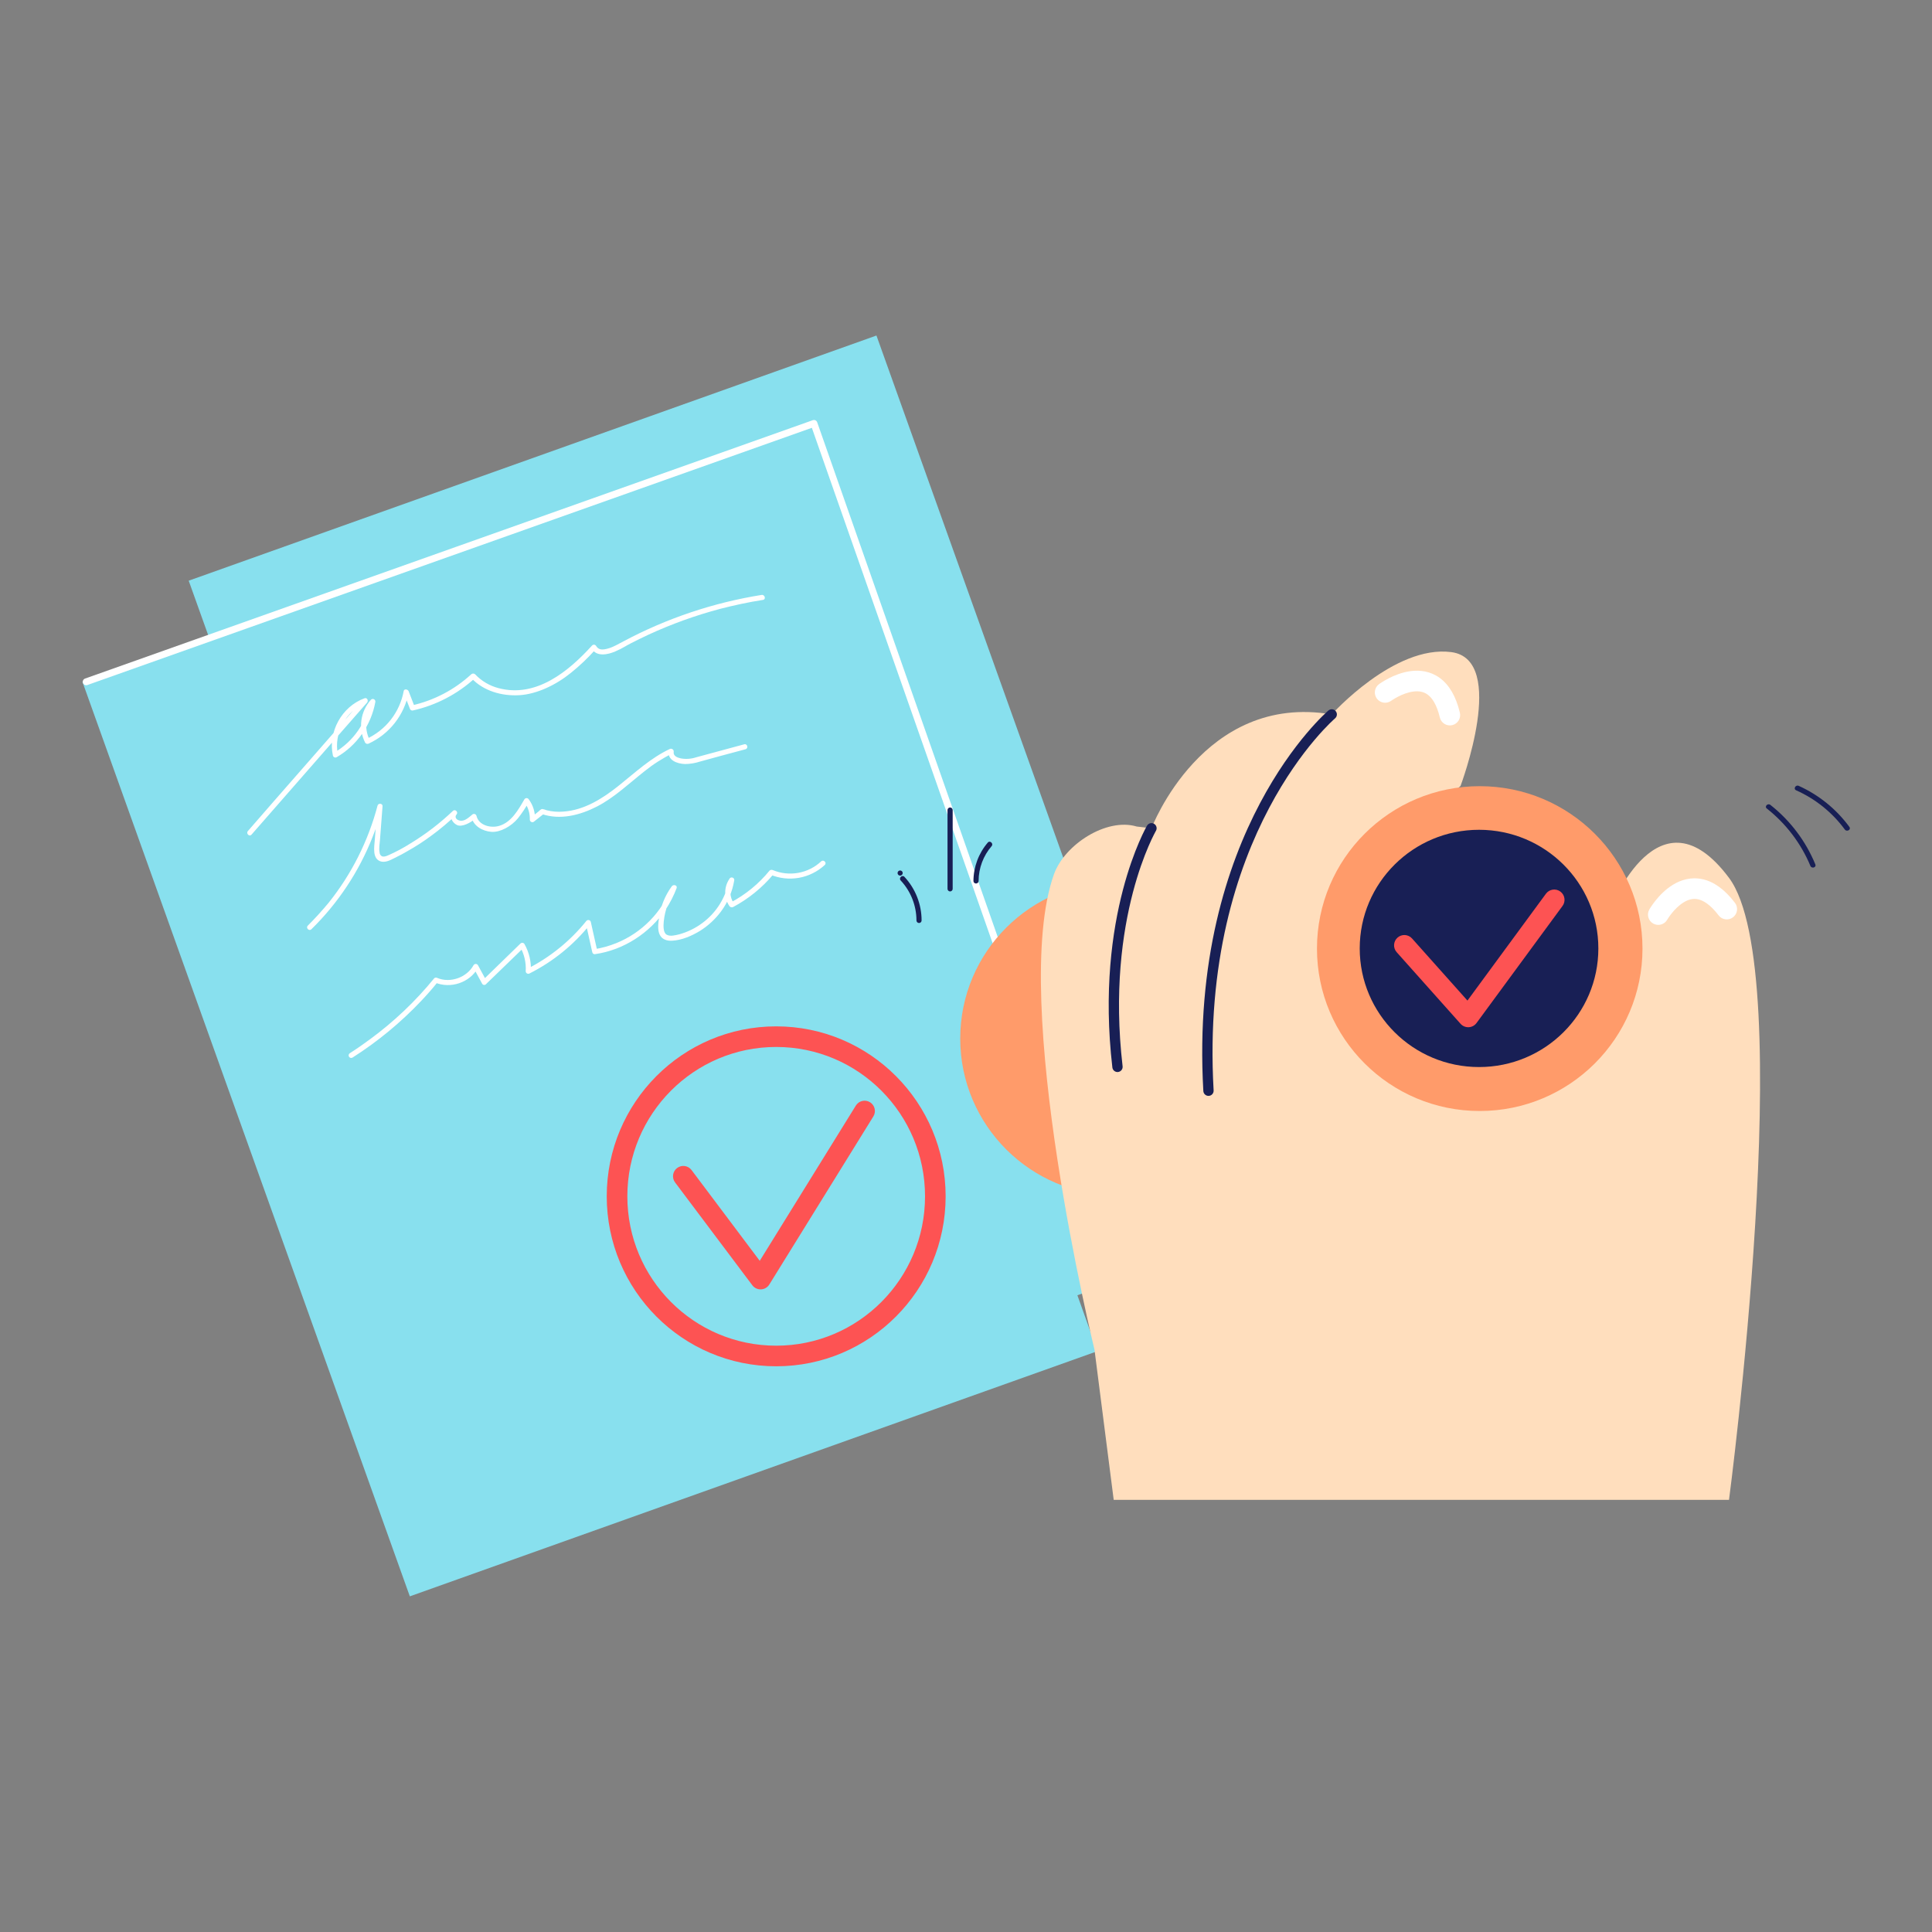 <svg xmlns="http://www.w3.org/2000/svg" fill="none" height="3000" viewBox="0 0 3000 3000" width="3000"><rect x="0" y="0" width="3000" height="3000" fill="#808080" stroke="none"/><path d="m1869.05 1941.35-1067.662 380.68-508.373-1420.35 1067.935-380.68z" fill="#88e0ee"></path><path d="m1704.04 2098.1-1067.666 380.69-508.374-1420.09 1067.93-380.683z" fill="#88e0ee"></path><path clip-rule="evenodd" d="m1205.26 1625.72c-127.6 0-231.127 103.79-231.127 231.93s103.527 231.93 231.127 231.93 231.13-103.79 231.13-231.93-103.53-231.93-231.13-231.93zm-263.117 231.93c0-145.71 117.757-263.92 263.117-263.92s263.12 118.21 263.12 263.92-117.76 263.92-263.12 263.92-263.117-118.21-263.117-263.92z" fill="#fd5353" fill-rule="evenodd"></path><path clip-rule="evenodd" d="m1350.97 1711.56c7.51 4.65 9.83 14.5 5.18 22.02l-161.55 260.98c-2.78 4.49-7.6 7.32-12.88 7.56s-10.33-2.15-13.51-6.37l-119.96-159.68c-5.31-7.07-3.88-17.09 3.18-22.4s17.09-3.88 22.4 3.18l105.89 140.96 149.23-241.07c4.65-7.51 14.51-9.83 22.02-5.18z" fill="#fd5353" fill-rule="evenodd"></path><path d="m390.582 1295.96 139.69-159.68 39.721-45.32c2.399-2.94.266-8.27-3.999-6.67-35.189 12.8-57.049 52.25-49.051 89.04.162.59.457 1.14.863 1.59.406.46.912.82 1.479 1.05.566.24 1.179.33 1.789.29.611-.04 1.204-.22 1.733-.53 15.591-9.08 29.027-21.43 39.382-36.2 10.356-14.78 17.383-31.62 20.6-49.37.177-.84.083-1.71-.269-2.49-.352-.77-.944-1.42-1.689-1.83-.745-.42-1.603-.59-2.45-.48-.847.1-1.638.48-2.257 1.06-8.12 8.92-13.335 20.1-14.954 32.05s.435 24.11 5.89 34.87c.589.81 1.447 1.39 2.423 1.64.975.24 2.006.13 2.909-.31 15.901-7.31 29.83-18.31 40.632-32.08s18.166-29.91 21.482-47.1h-7.731l9.597 24.8c.252 1.02.898 1.9 1.796 2.45.899.55 1.977.72 3.002.48 36.006-8.11 69.271-25.47 96.503-50.38h-5.865c18.928 20.26 47.452 28.25 74.644 26.65 27.191-1.6 57.048-15.99 79.974-34.65 13.902-11.15 26.833-23.46 38.655-36.79l-6.398-.8c7.998 13.06 25.059 9.33 36.789 4.26 11.729-5.06 15.994-8.53 23.992-12.525 7.997-3.998 17.861-9.063 27.196-13.329 36-16.606 73.37-30.074 111.69-40.254 21.86-5.598 43.99-10.396 66.38-13.862 5.07-.8 2.94-8.531-2.13-7.731-74.93 12-147.35 36.321-214.333 71.977-7.73 3.999-15.461 8.794-23.992 11.194s-14.662 2.67-18.661-4c-.313-.5-.733-.92-1.23-1.24-.498-.32-1.06-.53-1.646-.61-.587-.07-1.183-.02-1.746.16-.563.19-1.078.49-1.509.89-36.522 40.26-86.906 81.85-145.288 66.38-13.966-3.61-26.627-11.09-36.522-21.59-.819-.69-1.858-1.08-2.932-1.08s-2.114.39-2.933 1.08c-26.095 24.08-58.104 40.82-92.77 48.52l5.065 2.66-9.597-24.79c-1.333-3.2-7.198-4.26-7.731 0-3.014 16.19-9.897 31.4-20.063 44.36-10.165 12.95-23.312 23.25-38.319 30.02l5.598 1.33c-4.581-9.19-6.294-19.54-4.915-29.71 1.378-10.18 5.785-19.7 12.646-27.34l-6.664-4c-2.913 16.76-9.458 32.67-19.175 46.62-9.717 13.96-22.372 25.62-37.074 34.16l5.864 2.4c-6.931-32.26 12.53-67.98 43.453-79.44l-3.732-6.67-139.956 159.95-39.454 45.32c-3.466 3.73 2.133 9.6 5.598 5.6z" fill="#fff"></path><path d="m483.62 1442.85c41.355-40.51 73.695-89.29 94.903-143.16 6.11-15.22 11.274-30.8 15.462-46.65l-7.997-1.07-3.999 51.99c-.8 10.66-4.532 30.12 9.863 33.85 7.198 1.6 14.129-2.13 19.994-5.06 5.865-2.94 13.862-6.93 20.527-10.93 13.148-7.33 25.794-15.52 37.855-24.53 13.606-9.95 26.521-20.82 38.654-32.52l-5.598-5.6c-6.664 7.2-1.866 17.86 6.132 21.86 7.997 4 21.859-3.73 29.324-10.4l-6.665-1.86c3.199 14.13 17.328 21.86 30.924 22.92 13.595 1.07 30.923-8.53 41.053-20.79 6.415-8.02 12.123-16.59 17.062-25.59h-6.931c5.858 7.93 8.864 17.6 8.53 27.46.011.8.261 1.57.717 2.23.457.65 1.1 1.16 1.846 1.45.746.28 1.561.34 2.34.16s1.485-.59 2.028-1.18l15.462-12.26-3.998.8c28.79 9.86 59.714 1.86 86.106-11.73 26.391-13.6 49.584-35.72 73.576-54.65 13.41-10.83 27.98-20.13 43.45-27.73l-5.86-4.53c-2.4 15.2 12.79 20.53 25.06 21.06 7.87-.04 15.7-1.3 23.19-3.73l33.06-9.06 37.85-10.13c5.07-1.34 2.93-9.07-1.86-7.73l-74.91 20.26c-7.65 2.52-15.81 3.07-23.73 1.6-5.07-1.07-12-3.74-10.93-10.13.1-.75.01-1.51-.27-2.21-.29-.69-.75-1.3-1.35-1.76-.59-.46-1.3-.76-2.04-.86-.75-.1-1.51 0-2.21.29-29.59 13.87-53.845 36.53-79.17 56.79-25.326 20.26-53.85 38.38-86.373 40.52-8.766.76-17.598.04-26.125-2.14-2.041-.9-4.193-1.52-6.398-1.86-2.399 0-4.265 2.4-5.865 3.73l-12.263 9.86 6.665 2.94c.516-11.28-2.874-22.39-9.597-31.46-.351-.61-.856-1.12-1.464-1.47-.609-.35-1.299-.53-2.002-.53s-1.393.18-2.001.53c-.609.35-1.114.86-1.464 1.47-9.064 15.73-19.994 35.45-38.921 41.05-13.063 4-31.99-.53-35.456-15.73-.208-.65-.582-1.25-1.087-1.72-.504-.47-1.122-.8-1.793-.96s-1.372-.15-2.035.04-1.266.55-1.75 1.05c-4.798 3.99-11.463 10.39-18.394 9.33-6.931-1.07-9.064-6.14-5.865-9.6 3.199-3.47-1.866-9.07-5.598-5.6-19.922 18.99-41.817 35.79-65.313 50.12-11.472 7.33-23.505 13.75-35.988 19.19-2.666 1.07-6.132 2.4-9.064 1.07-1.013-.56-1.865-1.36-2.473-2.34-.607-.98-.949-2.11-.993-3.26-1.333-6.4 0-13.06.533-19.46l3.999-52.52c.533-4.53-6.664-5.33-7.731-1.06-14.503 55.05-40.385 106.45-75.976 150.88-10.13 12.26-21.06 24.26-32.256 35.46-3.733 3.46 1.866 9.33 5.598 5.6z" fill="#fff"></path><path d="m547.333 1642.25c39.026-24.83 74.841-54.38 106.633-87.97 8.797-9.33 17.595-19.2 25.859-29.59l-4.799.8c24.259 10.39 54.383.53 67.179-22.66h-6.931l13.329 24.52c.274.55.677 1.02 1.174 1.37.498.36 1.074.58 1.679.66.606.08 1.221.01 1.792-.21.572-.21 1.082-.56 1.486-1.02l59.182-57.31-6.398-.8c6.59 11.57 9.648 24.83 8.797 38.12.012.68.199 1.35.543 1.94s.833 1.08 1.421 1.43 1.255.54 1.938.56c.683.01 1.359-.15 1.963-.47 36.482-18.35 68.579-44.36 94.104-76.24l-6.665-1.86 10.13 45.31c.122.51.345.98.658 1.39.312.41.706.75 1.157 1s.949.4 1.462.45c.514.05 1.032-.01 1.522-.17 43.986-6.4 83.972-32.52 109.032-69.04 6.89-10.45 12.61-21.63 17.06-33.33 1.6-4.53-4.8-6.4-7.46-2.93-10.72 14.69-17.59 31.83-20 49.85-1.06 8-2.4 18.13 1.34 25.59 3.73 7.47 11.73 9.6 19.46 9.07 14.93-.8 30.12-7.47 42.92-15.2 12.84-8.05 24.06-18.45 33.05-30.66 10.2-13.88 17.04-29.94 20-46.91.39-.99.37-2.1-.06-3.07-.42-.98-1.22-1.74-2.21-2.13s-2.09-.37-3.07.05c-.97.43-1.74 1.22-2.13 2.21-4.2 6.23-6.42 13.59-6.37 21.1.04 7.52 2.36 14.85 6.64 21.02.63.84 1.54 1.43 2.56 1.67 1.02.25 2.09.13 3.04-.33 23.97-12.78 45.24-30.07 62.64-50.92l-5.06.53c14.07 5.92 29.55 7.66 44.58 5.01 15.04-2.64 28.99-9.57 40.19-19.94 3.73-3.46-1.86-9.06-5.6-5.59-9.86 9.21-22.17 15.39-35.45 17.8-13.29 2.41-26.98.95-39.46-4.21-.81-.36-1.71-.51-2.6-.42-.89.1-1.74.43-2.46.95-16.69 20.56-37.36 37.52-60.78 49.86l5.33 1.33c-3.54-4.92-5.47-10.82-5.51-16.89-.05-6.06 1.78-11.99 5.24-16.97l-7.19-3.2c-4.64 27.01-19.54 51.18-41.59 67.45-10.79 8.06-23 14.03-35.99 17.59-5.86 1.34-13.86 3.74-19.46.54s-5.07-14.13-4.53-20.26c1.79-18.42 8.51-36.01 19.46-50.92l-7.2-3.2c-7.55 19.68-19.07 37.59-33.84 52.64-14.763 15.04-32.464 26.88-51.999 34.8-11.142 4.53-22.772 7.75-34.656 9.6l5.065 2.66-10.13-45.32c-.208-.66-.582-1.25-1.087-1.72-.504-.47-1.122-.8-1.793-.96s-1.372-.15-2.035.04-1.266.55-1.75 1.04c-25.119 31.3-56.664 56.85-92.504 74.91l6.132 3.47c.772-14.69-2.649-29.3-9.864-42.12-.306-.55-.736-1.02-1.257-1.37s-1.116-.57-1.739-.65-1.256-.01-1.847.2-1.124.56-1.555 1.02l-58.915 57.31 6.398.8-13.329-24.52c-.351-.61-.856-1.12-1.464-1.47s-1.299-.54-2.002-.54c-.702 0-1.393.19-2.001.54-.609.35-1.114.86-1.464 1.47-10.397 18.93-35.989 28.26-56.249 19.73-.749-.45-1.623-.64-2.489-.54-.866.09-1.677.47-2.31 1.07-28.869 35.41-62.1 67.03-98.902 94.1-10.397 7.73-21.06 15.2-31.99 22.13-.455.26-.854.61-1.174 1.03-.32.41-.555.89-.691 1.4s-.171 1.03-.102 1.56c.068.52.238 1.02.501 1.47.262.46.612.86 1.029 1.18s.892.55 1.4.69c.507.13 1.036.17 1.557.1s1.024-.24 1.479-.5z" fill="#fff"></path><path clip-rule="evenodd" d="m1266.21 652.681c1.28.612 2.26 1.708 2.73 3.045l493.98 1408.354c.97 2.78-.49 5.83-3.27 6.8s-5.82-.49-6.79-3.27l-492.21-1403.304-1125.003 399.414c-2.775.99-5.823-.46-6.808-3.24-.986-2.77.465-5.82 3.24-6.81l1130.041-401.203c1.34-.475 2.81-.397 4.09.214z" fill="#fff" fill-rule="evenodd"></path><path d="m1735.23 1856.32c134.86 0 244.19-109.09 244.19-243.66s-109.33-243.66-244.19-243.66c-134.87 0-244.19 109.09-244.19 243.66s109.32 243.66 244.19 243.66z" fill="#ff9b6a"></path><path d="m1699.51 2095.71s-132.76-542.77-62.92-738.17c16.53-46.12 81.58-88.24 128.5-74.11l22.92 2.66s79.98-210.86 279.91-176.74c0 0 97.04-108.23 185.55-96.77 88.5 11.46 14.39 207.93 14.39 207.93s-325.76 287.91-137.02 433.47c188.74 145.55 350.55-77.04 350.55-77.04s23.46-59.99 20.53-168.22c0 0 74.38-190.87 182.88-45.58 108.5 145.28 0 965.83 0 965.83h-955.44z" fill="#ffdebd"></path><path clip-rule="evenodd" d="m2160.36 1088.07-.07.05c-7.1 5.22-17.09 3.7-22.33-3.39-5.25-7.11-3.74-17.13 3.37-22.37l9.42 12.75c-9.42-12.75-9.41-12.76-9.41-12.76l.02-.01.03-.03.09-.06c.07-.05.16-.12.26-.19.22-.16.51-.36.87-.61.72-.5 1.74-1.19 3-2 2.53-1.61 6.11-3.77 10.48-6.02 8.56-4.42 20.93-9.62 34.68-11.37 13.97-1.77 30.31-.04 44.97 10.7 14.52 10.64 25.08 28.41 31.15 53.95 2.04 8.6-3.27 17.22-11.86 19.27-8.59 2.04-17.22-3.27-19.26-11.86-4.99-20.98-12.53-30.86-18.93-35.55-6.25-4.58-13.65-5.83-22.05-4.77-8.6 1.09-17.21 4.53-24.04 8.06-3.32 1.71-6.04 3.35-7.89 4.53-.91.59-1.61 1.06-2.04 1.36-.22.15-.37.26-.46.32z" fill="#fff" fill-rule="evenodd"></path><path clip-rule="evenodd" d="m2588.86 1428.11-.01.01-.01.01.04-.07c.06-.09.15-.25.29-.48.28-.45.72-1.16 1.32-2.07 1.21-1.84 3.03-4.44 5.38-7.36 4.82-5.99 11.31-12.64 18.74-17.13 7.26-4.38 14.56-6.23 22.17-4.57 7.78 1.7 18.72 7.71 31.83 24.9 5.35 7.03 15.39 8.38 22.41 3.02 7.03-5.35 8.38-15.39 3.03-22.41-15.95-20.93-32.84-32.92-50.45-36.76-17.78-3.89-33.44 1.15-45.51 8.43-11.89 7.18-21.1 16.96-27.15 24.48-3.08 3.83-5.48 7.26-7.14 9.76-.83 1.26-1.48 2.3-1.94 3.05-.23.37-.41.68-.54.91-.07.11-.12.21-.17.28l-.05.1-.02.03-.01.02c-.01.01-.01.01 13.6 7.76l-13.61-7.75c-4.37 7.68-1.69 17.45 5.99 21.82 7.66 4.36 17.41 1.69 21.79-5.96" fill="#fff" fill-rule="evenodd"></path><path clip-rule="evenodd" d="m2074.01 1104.16c2.86 3.36 2.46 8.41-.9 11.27v.01l-.01.01-.09.07c-.09.08-.22.2-.41.36-.37.32-.93.83-1.67 1.51-1.49 1.37-3.71 3.45-6.54 6.26-5.66 5.63-13.78 14.16-23.49 25.67-19.41 23.01-45.15 57.92-70.21 105.29-50.09 94.69-97.56 239.33-86.19 438.63.25 4.41-3.12 8.19-7.53 8.44s-8.19-3.12-8.44-7.53c-11.55-202.44 36.68-349.96 88.02-447.02 25.66-48.5 52.07-84.35 72.13-108.13 10.03-11.89 18.47-20.76 24.44-26.69 2.98-2.97 5.35-5.2 6.99-6.7.82-.76 1.46-1.33 1.9-1.72.22-.19.39-.34.51-.45l.15-.12.04-.04.01-.01c.01-.01.01-.01 5.2 6.08l-5.19-6.09c3.37-2.86 8.41-2.46 11.28.9z" fill="#181f55" fill-rule="evenodd"></path><path clip-rule="evenodd" d="m1794.92 1290.12-.01.01-.02.05c-.03.05-.08.13-.15.25-.13.23-.33.6-.6 1.09-.55.99-1.35 2.51-2.38 4.54-2.06 4.05-5.01 10.16-8.47 18.24-6.93 16.17-15.95 40.22-24.13 71.52-16.38 62.6-29.46 154.23-15.99 269.9.51 4.39-2.63 8.36-7.02 8.87s-8.36-2.63-8.87-7.02c-13.72-117.86-.41-211.5 16.4-275.8 8.41-32.14 17.69-56.94 24.91-73.77 3.6-8.41 6.7-14.83 8.9-19.18 1.11-2.18 1.99-3.83 2.61-4.96.31-.57.55-1 .72-1.3.08-.15.15-.27.2-.35l.05-.1.02-.03.01-.01s0-.01 6.91 4.02l-6.91-4.03c2.23-3.81 7.12-5.1 10.94-2.87 3.81 2.22 5.1 7.12 2.88 10.93z" fill="#181f55" fill-rule="evenodd"></path><path d="m2297.71 1725.16c139.58 0 252.73-112.91 252.73-252.19s-113.15-252.19-252.73-252.19c-139.57 0-252.72 112.91-252.72 252.19s113.15 252.19 252.72 252.19z" fill="#ff9b6a"></path><path d="m2296.65 1656.91c102.32 0 185.27-82.47 185.27-184.21 0-101.73-82.95-184.21-185.27-184.21-102.33 0-185.28 82.48-185.28 184.21 0 101.74 82.95 184.21 185.28 184.21z" fill="#181f55"></path><path clip-rule="evenodd" d="m2422.88 1384.37c7.12 5.23 8.65 15.24 3.42 22.36l-133.55 181.81c-2.86 3.89-7.32 6.28-12.14 6.51-4.82.22-9.48-1.73-12.69-5.33l-99.17-111.17c-5.88-6.59-5.3-16.7 1.29-22.58s16.7-5.31 22.58 1.29l86.03 96.43 121.87-165.9c5.23-7.12 15.24-8.65 22.36-3.42z" fill="#fd5353" fill-rule="evenodd"></path><g fill="#181f55"><path d="m2743.44 1255.44c29.78 23.43 53.09 54.08 67.71 89.04 1.87 4.79 9.6 2.66 7.74-2.14-14.92-36.34-38.98-68.21-69.85-92.5-4-3.2-9.6 2.4-5.6 5.6z"></path><path d="m2789.03 1227.18c30.11 13.43 56.2 34.47 75.71 61.05 3.2 4 10.13 0 6.93-4.27-20.29-27.65-47.38-49.6-78.64-63.71-4.8-2.13-8.8 4.8-4 6.93z"></path><path d="m1479.31 1380.2v-122.36c0-1.06-.43-2.08-1.18-2.83s-1.76-1.17-2.82-1.17-2.08.42-2.83 1.17-1.17 1.77-1.17 2.83v122.36c0 1.06.42 2.08 1.17 2.83s1.77 1.17 2.83 1.17 2.07-.42 2.82-1.17 1.18-1.77 1.18-2.83z"></path><path d="m1519.56 1367.94c.07-19.89 7.26-39.08 20.26-54.12 3.2-3.73-2.4-9.33-5.86-5.6-14.31 16.62-22.25 37.79-22.4 59.72 0 1.06.42 2.07 1.17 2.82s1.77 1.17 2.83 1.17 2.08-.42 2.83-1.17 1.17-1.76 1.17-2.82z"></path><path d="m1431.05 1429.25c-.03-25.12-9.55-49.31-26.65-67.71-3.47-3.73-9.33 1.86-5.87 5.6 15.74 16.85 24.5 39.05 24.53 62.11 0 1.06.42 2.08 1.17 2.83s1.77 1.17 2.83 1.17 2.07-.42 2.82-1.17 1.17-1.77 1.17-2.83z"></path><path d="m1397.73 1359.67c1.06 0 2.08-.42 2.83-1.17s1.17-1.77 1.17-2.83-.42-2.08-1.17-2.83-1.77-1.17-2.83-1.17-2.08.42-2.83 1.17-1.17 1.77-1.17 2.83.42 2.08 1.17 2.83 1.77 1.17 2.83 1.17z"></path></g></svg>